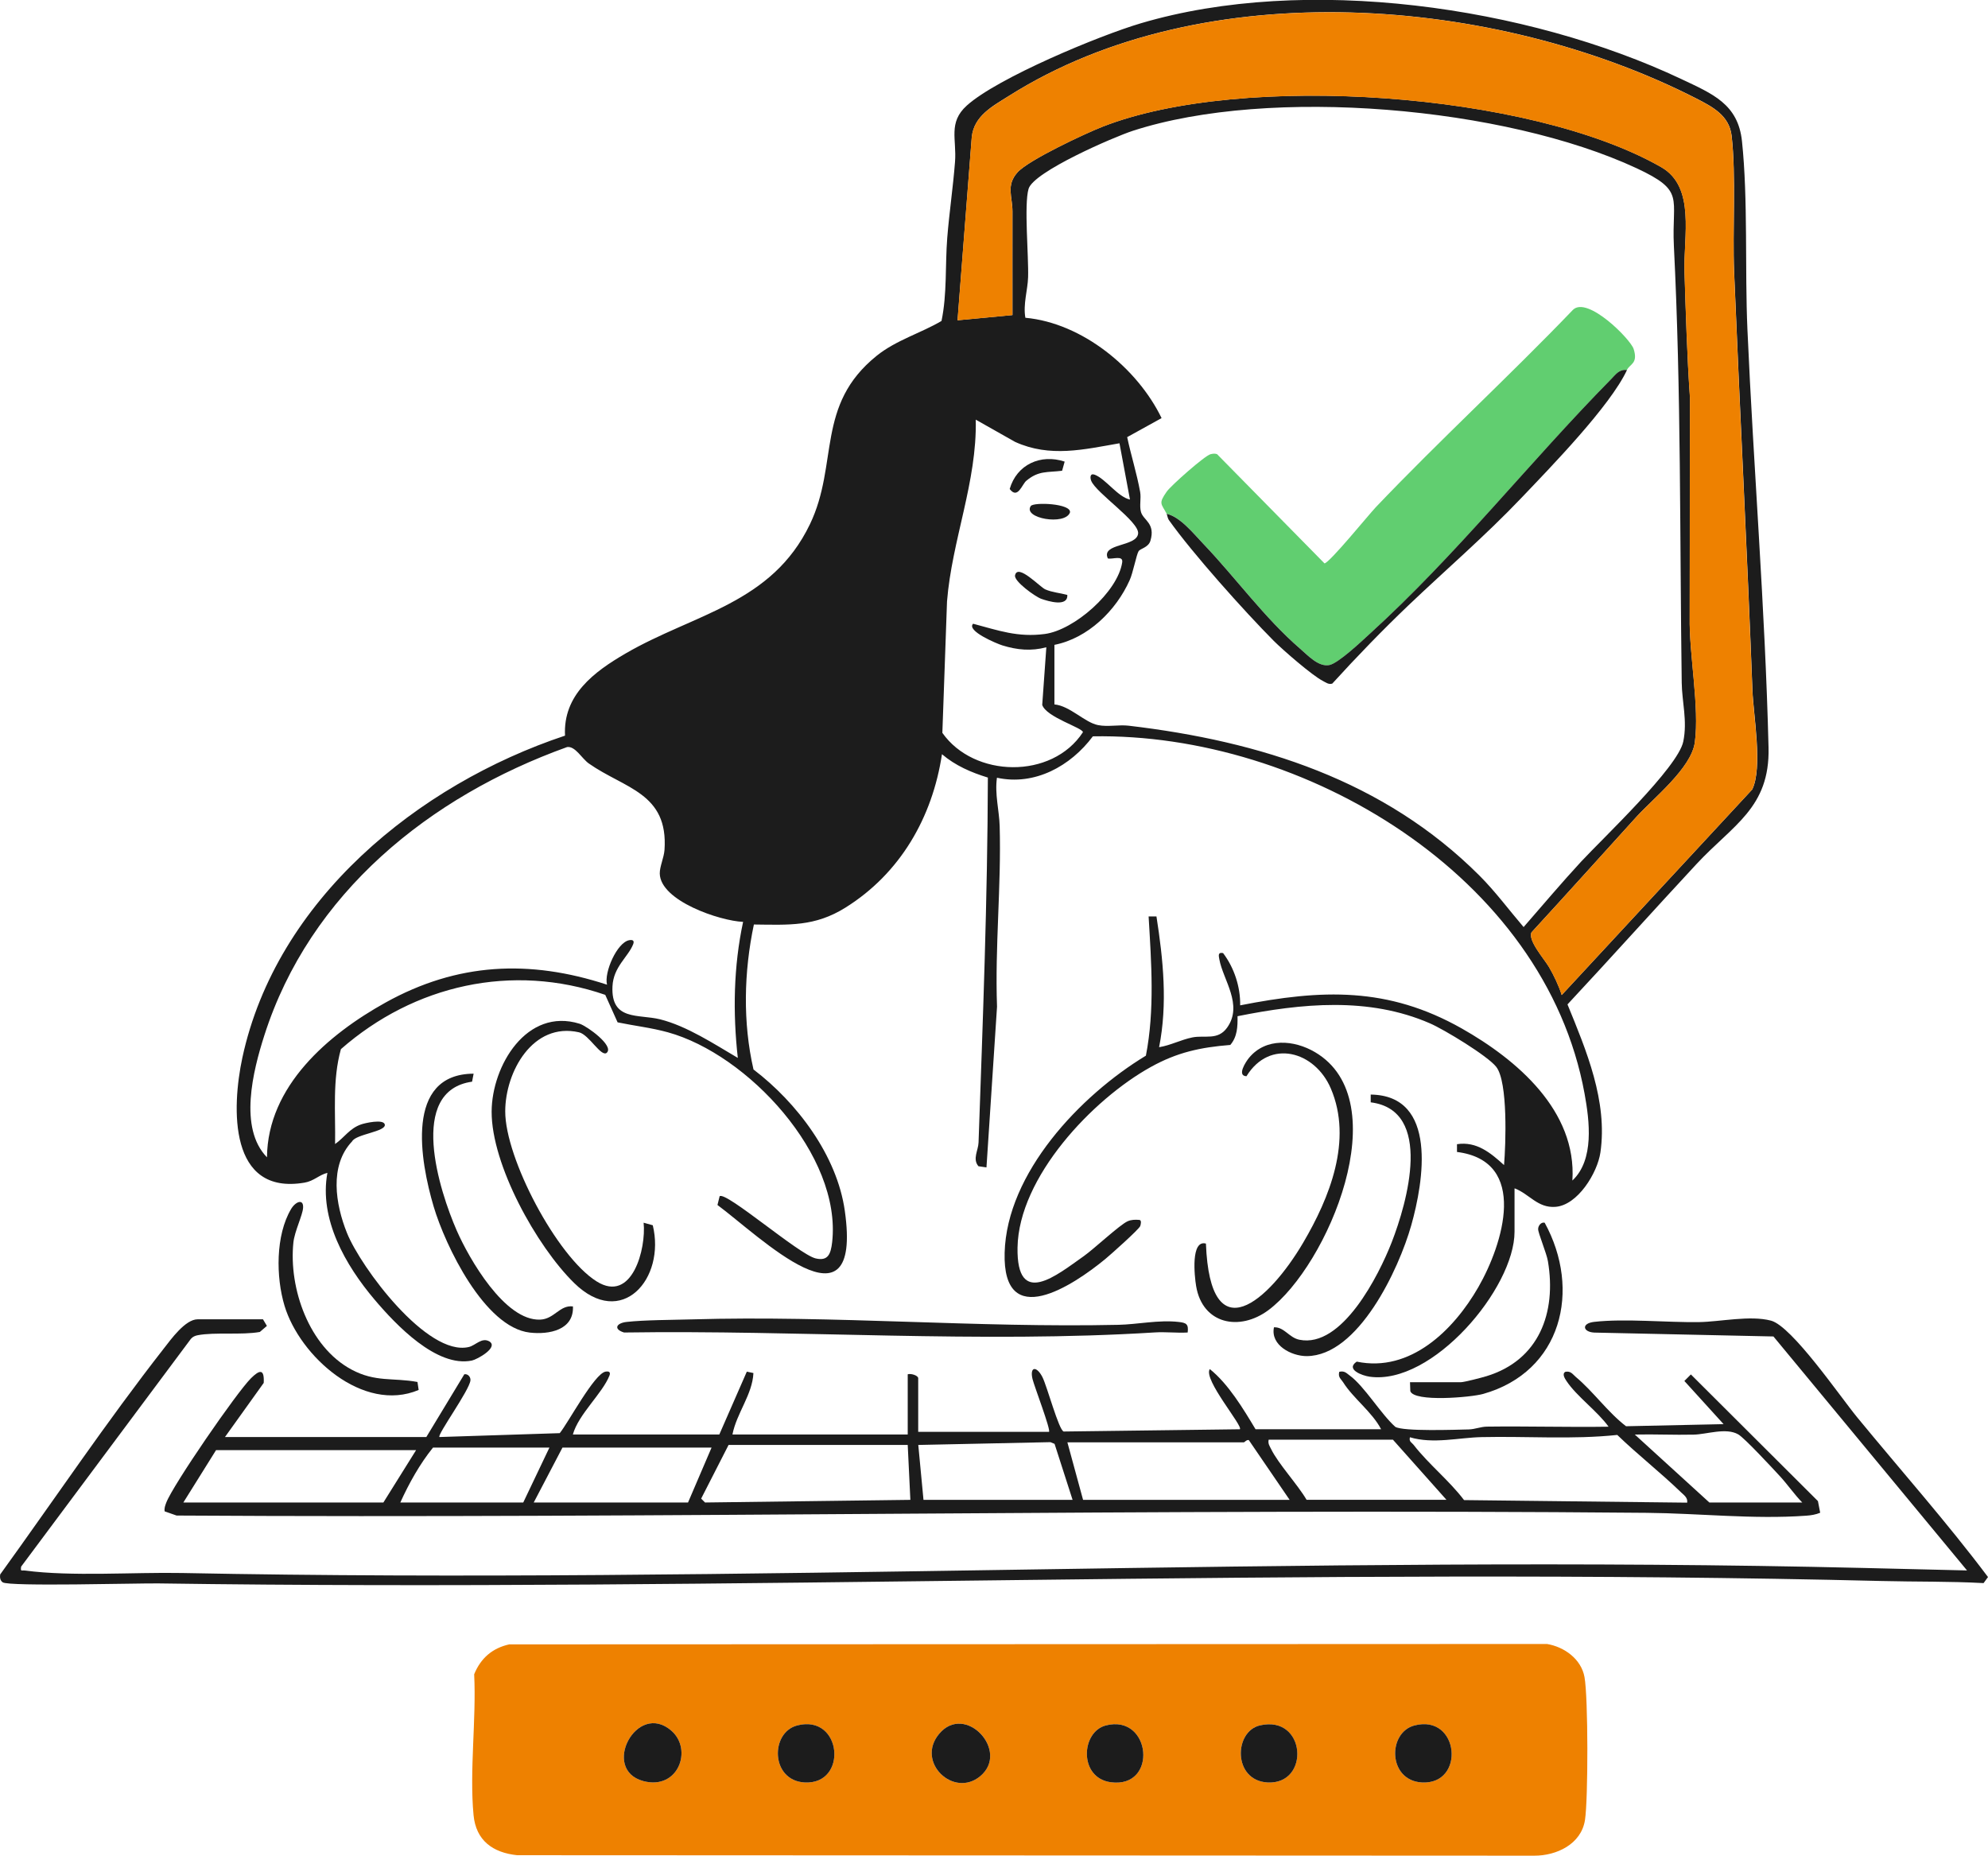 <svg xmlns="http://www.w3.org/2000/svg" id="Layer_2" data-name="Layer 2" viewBox="0 0 256 238.96"><defs><style> .cls-1 { fill: #1c1c1c; } .cls-2 { fill: #ee8100; } .cls-3 { fill: #61ce70; } </style></defs><g id="Layer_1-2" data-name="Layer 1"><g id="AO8V8K"><g><path class="cls-1" d="M195.03,153.06v5.56c0,7.27-10.59,19.81-18.66,18.66-.95-.13-3.15-.94-1.66-1.94,6.91,1.44,12.49-4.07,15.66-9.59s6.55-16.23-2.75-17.41v-1c2.53-.39,4.33,1.12,6.06,2.69.22-2.62.52-10.69-1-12.64-1.1-1.42-6.72-4.82-8.54-5.61-7.9-3.44-16.55-2.57-24.78-.92.02,1.32-.02,2.64-.93,3.7-3.86.31-6.83.95-10.22,2.83-7.51,4.15-17.03,14.2-17.18,23.26-.13,7.88,5.06,3.55,8.54,1.1,1.34-.95,4.62-4.03,5.63-4.48.49-.22.98-.22,1.51-.18.32.02.2.57.12.79-.16.43-3.83,3.7-4.5,4.25-4.15,3.42-13.24,9.43-12.96-.82s9.7-20.23,18.19-25.37c1.15-5.89.7-11.98.35-17.93h1.01c.87,5.56,1.45,11.26.34,16.84,1.49-.24,2.8-.96,4.29-1.26,1.62-.32,3.27.42,4.47-1.26,2.09-2.93-.52-6.14-1-8.78-.09-.49-.21-.96.48-.82,1.43,1.89,2.24,4.35,2.2,6.73,10.52-2.07,19.01-2.4,28.52,2.97,7.12,4.03,14.84,10.6,14.26,19.59,2.84-2.66,2.21-7.67,1.57-11.18-5.12-28.09-36.19-46.5-63.32-46.02-2.87,3.84-7.49,6.39-12.35,5.33-.3,2.09.29,4.21.35,6.21.22,7.76-.62,15.5-.34,23.27l-1.36,20.7-1.03-.15c-.8-.92-.02-2.06.01-3.05.55-15.65,1.16-31.36,1.2-47-2.15-.66-4.19-1.54-5.91-3.01-1.23,8.15-5.38,15.35-12.42,19.75-3.95,2.47-7.26,2.23-11.8,2.18-1.29,6.1-1.44,12.62-.05,18.67,5.6,4.26,10.76,11.08,11.76,18.21,2.32,16.43-10.99,3.24-16.4-.76l.28-1.13c.84-.65,10.22,7.51,12.37,8.01,1.59.37,1.94-.56,2.12-2.1,1.24-11.2-10.9-24.19-21.16-27.02-2.14-.59-4.3-.83-6.47-1.28l-1.59-3.54c-12-4.14-24.6-1.28-34.04,6.99-1.11,3.98-.68,8.13-.75,12.22,1.21-.85,1.87-2.02,3.36-2.53.45-.16,2.87-.73,3.04.01.21.93-3.71,1.23-4.21,2.18-2.96,3.12-2.14,8.11-.66,11.79,1.77,4.42,10.33,15.94,15.68,14.69.9-.21,1.68-1.3,2.68-.71,1.17.78-1.6,2.31-2.27,2.45-4.54.94-9.81-4.62-12.54-7.85-3.75-4.43-7.16-10.37-6.07-16.32-1.08.27-1.75,1.06-2.94,1.26-9.77,1.67-9.4-9.6-8.01-16.09,4.38-20.3,22.6-35.16,41.55-41.47-.27-5.24,3.73-8.21,7.78-10.57,8.86-5.15,18.83-6.39,23.76-16.66,3.73-7.77.69-15.34,8.61-21.7,2.51-2.01,5.67-2.9,8.33-4.47.73-3.47.46-7.18.74-10.71.26-3.25.75-6.53,1-9.77.23-2.92-.91-5.06,1.51-7.25,3.95-3.57,17.07-9.02,22.41-10.6,21.22-6.29,49.74-2.21,69.61,7.18,4.01,1.9,7.31,3.21,7.81,8.01.79,7.49.36,16.52.7,24.22.79,17.88,2.28,35.94,2.72,53.86.19,7.76-4.61,9.97-9.28,15-5.57,5.99-11.03,12.09-16.61,18.07,2.43,5.94,5.19,12.47,4.24,19.06-.38,2.62-2.92,6.81-5.81,7.01-2.27.16-3.33-1.64-5.22-2.38ZM201.1,128.14l24.54-26.48c1.37-2.8.16-9.52.03-12.74-.68-17.96-1.62-35.93-2.36-53.89-.22-5.44.27-12.36-.32-17.53-.3-2.63-2.45-3.74-4.59-4.84-25.8-13.15-63.29-16.22-88.46-.32-2.11,1.33-4.51,2.56-4.8,5.31l-1.83,23.59,7.07-.67c0-4.44,0-8.88,0-13.33,0-1.93-.86-3.37.65-5.05,1.41-1.58,8.72-5.01,10.96-5.88,17.95-7.04,55.08-4.44,71.93,5.21,4.47,2.56,2.85,8.99,3,13.5.17,5.34.33,10.81.7,16.14l-.03,28.32c-.09,4.73,1.28,11.59.66,16.12-.46,3.33-5.32,7.17-7.55,9.62-4.49,4.95-8.96,9.92-13.48,14.84-.49,1.05,1.65,3.43,2.26,4.48s1.26,2.4,1.63,3.59ZM190.53,112.77c2.03,2.03,3.8,4.43,5.67,6.61,2.45-2.81,4.87-5.68,7.4-8.42,2.81-3.03,12.47-12.12,13.16-15.47.55-2.65-.17-5.12-.2-7.58-.26-18.71-.07-37.56-1.01-56.24-.31-6.27,1.53-7.05-4.81-10.01-16.92-7.88-47.18-10.57-64.88-4.81-2.42.79-12.77,5.26-13.41,7.47-.6,2.05.03,8.71-.06,11.4-.05,1.63-.66,3.45-.35,5.2,7.32.67,14.43,6.5,17.54,12.92l-4.43,2.45c.5,2.37,1.24,4.67,1.67,7.06.15.84-.12,1.78.11,2.59.3,1.06,1.89,1.44,1.21,3.7-.26.87-1.31,1-1.52,1.34-.28.44-.71,2.76-1.15,3.73-1.75,3.92-5.38,7.48-9.69,8.33v7.67c1.99.18,3.9,2.32,5.6,2.66,1.28.26,2.68-.07,3.96.08,16.94,1.99,32.91,7.04,45.18,19.31ZM144.17,57.08c-4.6.8-8.96,1.87-13.46-.18l-5.06-2.86c.18,8.01-3.07,15.49-3.7,23.41l-.6,16.92c4.07,5.8,14.12,6.02,18.1-.08,0-.57-4.72-1.92-5.24-3.52l.53-7.42c-1.95.52-3.74.35-5.66-.24-.71-.22-4.67-1.87-3.77-2.79,3.25.86,5.73,1.78,9.23,1.32,3.8-.5,9.41-5.43,9.97-9.23.14-.96-1.27-.35-1.85-.5-.91-1.98,3.73-1.46,3.9-3.21.14-1.54-5.4-5.2-6.04-6.78-.16-.4-.17-1.02.45-.79,1.42.54,2.98,2.87,4.54,3.2l-1.35-7.24ZM95.68,118.71c-2.97-.12-10.65-2.7-10.72-6.22-.02-.87.54-2.06.61-3.04.51-7.36-5.13-7.89-9.74-11.13-.89-.62-1.75-2.27-2.8-2.12-17.69,6.36-33.14,18.79-39,37.16-1.45,4.54-3.32,11.92.35,15.67.08-9.16,7.87-15.82,15.27-19.93,9.22-5.12,18.5-5.58,28.52-2.3-.41-1.57,1.29-5.45,2.86-5.73.44-.08.68.05.51.51-.65,1.66-2.55,2.9-2.67,5.44-.21,4.47,3.34,3.55,6.13,4.24,3.44.86,6.98,3.19,10.01,4.97-.65-5.83-.55-11.77.68-17.51Z"></path><path class="cls-2" d="M65.61,211.75l133.6-.05c2.23.37,4.41,1.94,4.83,4.26.48,2.62.48,15.73.06,18.42-.49,3.11-3.67,4.59-6.53,4.58l-130.98-.06c-3.13-.33-5.3-1.89-5.61-5.17-.54-5.71.37-12.32.08-18.13.85-2.08,2.35-3.38,4.56-3.86ZM86.48,222.89c-4.45-3.93-9.19,5.01-3.61,6.47,4.47,1.17,6.35-4.05,3.61-6.47ZM102.66,222.19c-3.49.9-3.44,7.09.94,7.34,5.65.32,4.85-8.83-.94-7.34ZM126.22,228.73c3.88-3.23-1.92-9.5-5.29-5.45-3.04,3.66,1.88,8.29,5.29,5.45ZM142.4,222.19c-3.21.83-3.5,6.74.62,7.31,6.14.84,5.24-8.82-.62-7.31ZM162.26,222.18c-3.39.77-3.51,7.1.95,7.35,5.54.31,4.99-8.71-.95-7.35ZM182.15,222.19c-3.49.9-3.44,7.09.94,7.34,5.65.32,4.85-8.83-.94-7.34Z"></path><path class="cls-1" d="M135.08,184.39c.27-.24-1.9-5.89-2.12-6.81-.38-1.6.51-1.73,1.27-.26.61,1.19,2.1,6.81,2.74,7.02l22.69-.29c.45-.4-4.77-6.44-3.87-7.75,2.39,1.91,4.32,5.13,5.89,7.75h16.17c-1.15-2.22-3.6-3.99-4.89-6.05-.28-.44-.68-.64-.5-1.35.68-.15.9.15,1.36.49,1.87,1.36,4.01,4.96,5.86,6.6,1.05.61,7.71.37,9.46.33.8-.02,1.53-.35,2.33-.36,5.22-.07,10.46.09,15.67.01-1.41-1.98-4.1-3.9-5.41-5.87-.21-.32-.63-.94-.15-1.2.7-.13.93.31,1.35.67,2.23,1.86,4.11,4.54,6.46,6.34l12.56-.27-5.05-5.56.84-.84,16.36,16.31.29,1.5c-.58.24-1.18.34-1.81.38-6.78.49-13.8-.31-20.54-.37-63.1-.57-126.2.74-189.3.35l-1.54-.54c-.06-.41.07-.75.21-1.12.85-2.26,9.09-14.23,10.92-16.03,1.07-1.05,1.73-1.28,1.63.61l-4.99,6.97h25.93l4.89-8.08c.43-.09.83.32.79.78-.11,1.26-4.33,7.05-3.99,7.3l15.49-.5c1.11-1.36,4.45-7.66,5.89-7.92.44-.08.69.05.51.51-.91,2.3-3.98,4.97-4.71,7.58h18.86l3.54-8.09.85.18c-.13,2.78-2.17,5.17-2.7,7.91h22.57v-7.75c.39-.14,1.35.15,1.35.51v6.9h16.84ZM232.08,193.48c-1.01-1.03-1.91-2.34-2.86-3.37s-4.57-4.94-5.38-5.4c-1.58-.91-4.07,0-5.73.03-2.53.06-5.07-.07-7.59-.01l9.6,8.75h11.96ZM217.26,193.48c.1-.63-.44-.97-.83-1.35-2.62-2.53-5.55-4.82-8.17-7.35-5.77.61-11.64.15-17.45.28-2.95.06-6.25.92-9.25.02-.15.58.24.67.5,1.01,1.93,2.48,4.57,4.57,6.47,7.08l28.72.33ZM166.07,193.14l-5.26-7.7c-.3-.06-.54.29-.63.29h-22.73l2.02,7.41h26.61ZM186.27,193.14l-6.9-7.75h-16c-.11.52.11.79.31,1.2.93,1.91,3.42,4.57,4.57,6.54h18.02ZM118.92,193.14h19.2l-2.32-7.21-.53-.22-17.02.36.67,7.07ZM116.89,186.07h-23.07l-3.53,6.91.5.5,26.44-.34-.34-7.07ZM70.75,186.41h-14.99c-1.7,2.1-3.09,4.6-4.21,7.07h15.83l3.37-7.07ZM91.63,186.41h-19.2l-3.7,7.07h19.87l3.03-7.07ZM53.58,186.74h-25.76l-4.21,6.74h25.76l4.21-6.74Z"></path><path class="cls-1" d="M33.87,169.9l.5.84-.91.78c-2.33.42-5.82,0-8,.42-.35.07-.64.19-.88.47l-21.86,29.33c-.09.69.03.44.5.5,5.99.8,14.02.2,20.23.32,72.2,1.43,144.41-2.38,216.53-.65l13.32.32-24.93-30.13-23.08-.5c-1.48-.08-1.68-1.19,0-1.38,3.97-.45,9.33.09,13.5.03,2.72-.04,6.55-.9,9.26-.19s8.93,9.81,11.11,12.46c5.62,6.84,11.54,13.5,16.84,20.56l-.57.78c-4.36-.24-8.73-.16-13.09-.27-73.91-1.82-148.02,1.38-221.92.31-2.61-.04-19.24.43-20.07-.14-.34-.24-.38-.63-.33-1.01,6.98-9.66,13.73-19.71,21.09-29.12.9-1.15,2.75-3.74,4.34-3.74h8.42Z"></path><path class="cls-1" d="M152.93,171.59c-1.39.08-2.83-.1-4.22-.01-22.56,1.41-45.73-.33-68.35.01-1.4-.43-1-1.21.32-1.36,2.29-.26,5.98-.26,8.42-.33,18.3-.53,36.66,1.1,54.93.7,2.44-.05,5.18-.66,7.75-.37.99.11,1.29.28,1.16,1.36Z"></path><path class="cls-1" d="M155.29,160.14c.55,14.2,8.13,7.35,12.52-.11,3.41-5.79,6.4-13.21,3.57-19.85-2.05-4.82-7.87-6.47-10.87-1.59-1.27-.05-.09-1.86.33-2.37,2.16-2.62,5.8-2.32,8.5-.73,10.64,6.26,1.65,27.5-5.99,33.21-3.74,2.79-8.5,1.81-9.32-3.08-.22-1.31-.71-6.02,1.27-5.48Z"></path><path class="cls-1" d="M78.16,135.55c-.72.69-2.3-2.33-3.61-2.62-5.93-1.34-9.48,5.07-9.49,10.17-.02,6.05,6.65,18.7,11.77,21.91,4.59,2.88,6.4-4.27,6.05-7.56l1.18.33c1.67,6.87-4,13.45-10.13,7.43-4.84-4.75-10.65-15.23-10.62-22.08.03-5.89,4.51-13.42,11.33-11.3.95.3,4.44,2.82,3.51,3.72Z"></path><path class="cls-1" d="M60.99,138.25l-.2,1.04c-8.35,1.18-4.21,14.06-1.98,19.16,1.59,3.63,6.2,11.68,10.76,11.48,1.83-.08,2.49-1.9,4.21-1.7.13,3.06-3.09,3.65-5.56,3.37-5.83-.67-10.89-11.21-12.38-16.24-1.71-5.79-3.78-17.05,5.14-17.1Z"></path><path class="cls-1" d="M164.05,170.92c1.32-.06,1.94,1.33,3.27,1.6,5.51,1.13,10.25-8.34,11.89-12.54,1.99-5.11,5.41-17.01-2.7-18.03v-1c8.67.11,6.82,11.18,5.22,16.84s-6.82,16.82-13.47,16.84c-1.97,0-4.68-1.41-4.21-3.7Z"></path><path class="cls-1" d="M53.91,178.99c-7.15,3.02-15.31-4.34-17.27-10.84-1.11-3.68-1.17-9.08.85-12.47.56-.94,1.61-1.37,1.54-.16-.05.96-1.1,3.03-1.25,4.49-.61,5.9,2.01,13.42,7.48,16.35,3.09,1.66,5.34,1.02,8.5,1.6l.15,1.02Z"></path><path class="cls-1" d="M181.56,177.99h6.57c.4,0,2.69-.59,3.27-.77,6.79-2.06,9.05-8.18,7.93-14.81-.17-1.03-1.27-3.64-1.26-4.14,0-.44.39-.93.84-.82,4.76,8.67,2.2,19.19-7.92,22.05-1.56.44-8.88,1.08-9.38-.36l-.04-1.14Z"></path><path class="cls-2" d="M201.1,128.14c-.37-1.2-1-2.51-1.63-3.59s-2.74-3.43-2.26-4.48c4.52-4.92,8.99-9.89,13.48-14.84,2.23-2.46,7.09-6.29,7.55-9.62.62-4.53-.75-11.39-.66-16.12l.03-28.32c-.37-5.33-.53-10.8-.7-16.14-.15-4.52,1.47-10.95-3-13.5-16.85-9.65-53.98-12.25-71.93-5.21-2.24.88-9.55,4.3-10.96,5.88-1.5,1.68-.64,3.12-.65,5.05-.02,4.44,0,8.89,0,13.33l-7.07.67,1.83-23.59c.29-2.74,2.69-3.97,4.8-5.31,25.18-15.9,62.67-12.83,88.46.32,2.15,1.1,4.29,2.2,4.59,4.84.59,5.17.1,12.09.32,17.53.74,17.95,1.67,35.93,2.36,53.89.12,3.22,1.33,9.94-.03,12.74l-24.54,26.48Z"></path><path class="cls-1" d="M162.26,222.18c5.95-1.36,6.49,7.66.95,7.35-4.46-.25-4.34-6.58-.95-7.35Z"></path><path class="cls-1" d="M102.66,222.19c5.79-1.5,6.59,7.66.94,7.34-4.38-.25-4.43-6.44-.94-7.34Z"></path><path class="cls-1" d="M126.22,228.73c-3.41,2.84-8.33-1.8-5.29-5.45,3.37-4.05,9.17,2.23,5.29,5.45Z"></path><path class="cls-1" d="M142.4,222.19c5.86-1.51,6.76,8.15.62,7.31-4.12-.57-3.83-6.48-.62-7.31Z"></path><path class="cls-1" d="M182.15,222.19c5.79-1.5,6.59,7.66.94,7.34-4.38-.25-4.43-6.44-.94-7.34Z"></path><path class="cls-1" d="M86.48,222.89c2.74,2.42.86,7.64-3.61,6.47-5.58-1.46-.84-10.4,3.61-6.47Z"></path><path class="cls-3" d="M209.51,47.65c-.99-.13-1.44.57-2.03,1.17-10.52,10.69-19.88,22.62-31.14,32.85-1.06.96-3.99,3.74-5.14,3.97-1.4.27-2.71-1.18-3.79-2.12-4.59-3.96-8.27-9.11-12.45-13.49-1.25-1.31-2.98-3.5-4.72-3.86-.7-1.34-1.1-1.29,0-2.86.55-.79,4.91-4.64,5.64-4.82.29-.07.55-.11.84-.01l13.84,14.07c.69-.12,5.64-6.21,6.6-7.23,8.26-8.67,17.12-16.8,25.41-25.44,1.88-1.77,7.39,3.79,7.8,5.06.6,1.9-.5,1.92-.87,2.71Z"></path><path class="cls-1" d="M209.51,47.65c-2.17,4.65-9.79,12.47-13.64,16.51-4.63,4.86-9.66,9.18-14.5,13.79-3.38,3.23-6.66,6.62-9.81,10.08-.48.15-.85-.16-1.24-.36-1.36-.7-5.11-3.96-6.3-5.15-3.73-3.75-10.47-11.28-13.47-15.51-.23-.32-.21-.63-.32-.84,1.74.37,3.47,2.55,4.72,3.86,4.18,4.38,7.86,9.52,12.45,13.49,1.08.94,2.4,2.39,3.79,2.12,1.15-.23,4.08-3,5.14-3.97,11.26-10.23,20.62-22.17,31.14-32.85.59-.6,1.04-1.3,2.03-1.17Z"></path><path class="cls-1" d="M137.1,59.44l-.33,1.18c-1.93.24-3.02-.04-4.61,1.29-.56.47-1.1,2.43-2.14,1.06.91-3.16,4-4.55,7.07-3.53Z"></path><path class="cls-1" d="M137.44,76.61c.1,1.6-2.49.81-3.36.5-.78-.28-3.53-2.26-3.37-3.02.33-1.59,3.22,1.52,3.9,1.81.9.39,1.89.45,2.83.71Z"></path><path class="cls-1" d="M132.73,65.17c.36-.55,5.3-.33,5.05.83-.63,1.7-6.09.75-5.05-.83Z"></path></g></g></g></svg>
